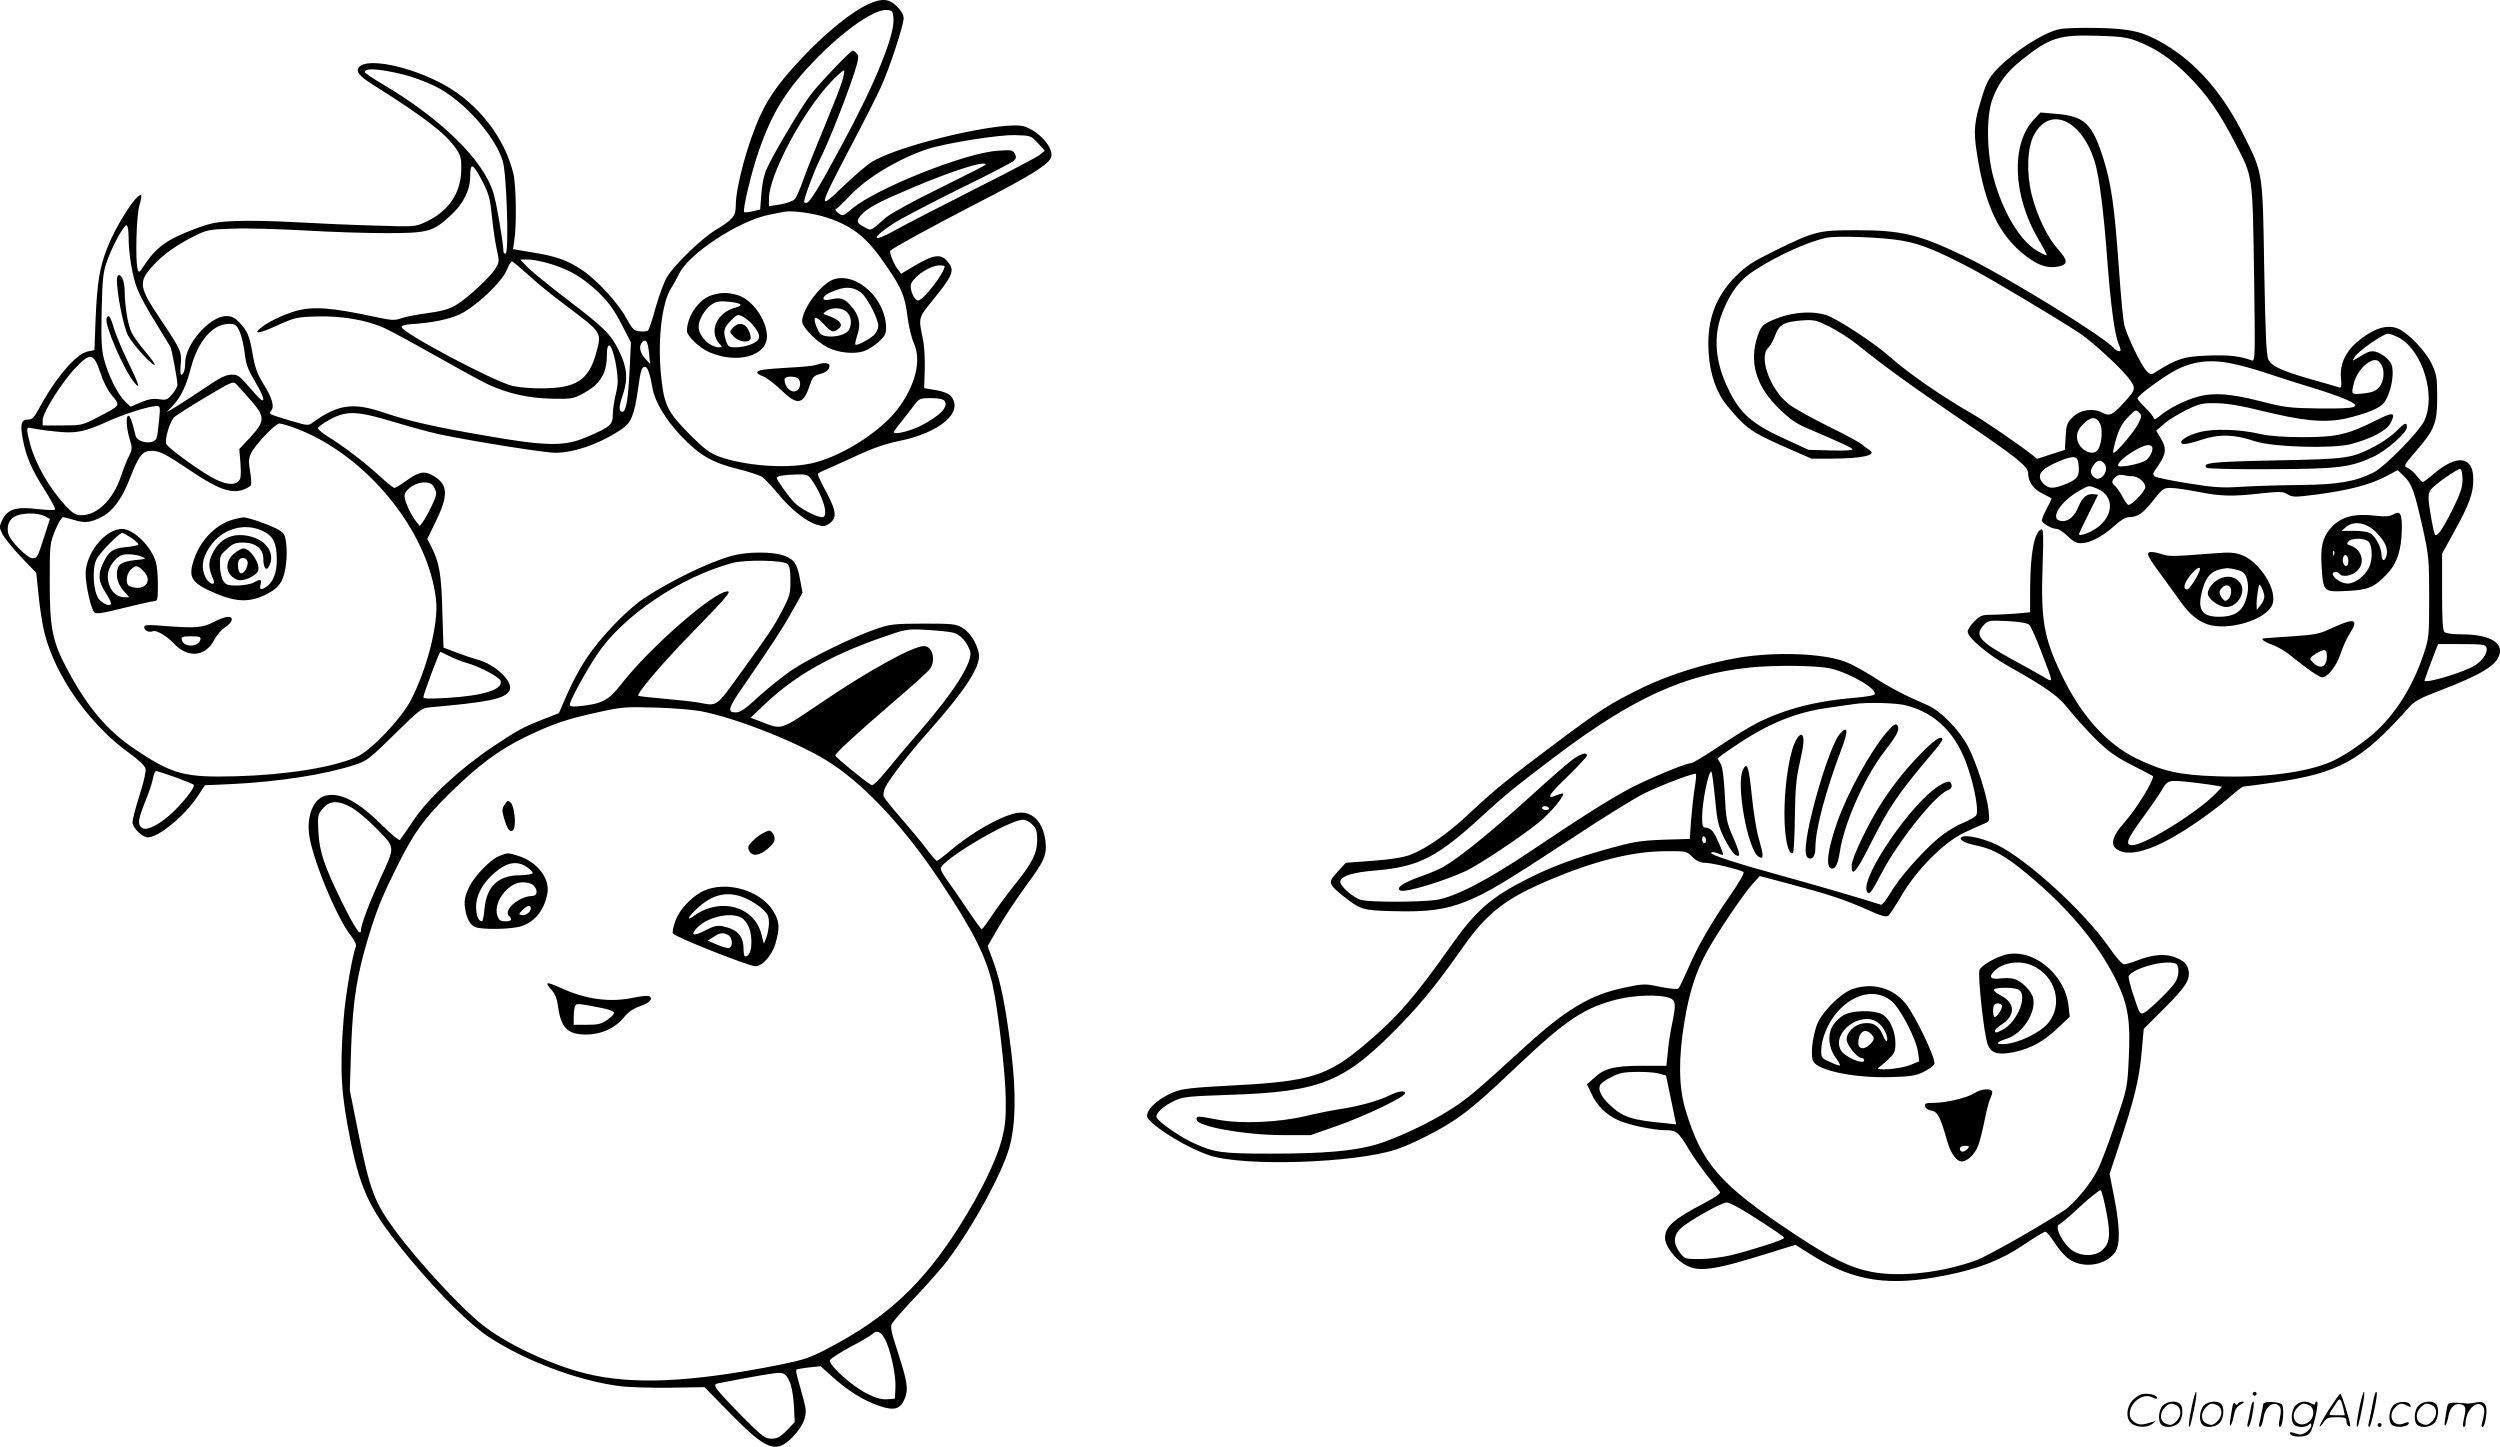 <svg version="1.0" xmlns="http://www.w3.org/2000/svg"
  viewBox="0 0 1280.548 741.053"
 preserveAspectRatio="xMidYMid meet">
<g transform="translate(-0.131,740.92) scale(0.1,-0.1)"
fill="#000000" stroke="none">
<path d="M4445 7386 c-78 -36 -201 -134 -316 -253 -123 -128 -187 -213 -233
-315 -65 -140 -126 -366 -126 -463 0 -53 -14 -70 -105 -125 -71 -43 -213 -181
-248 -241 -14 -24 -40 -93 -57 -154 -16 -60 -34 -113 -39 -118 -5 -5 -24 -7
-42 -5 -30 3 -38 10 -69 67 -43 79 -152 197 -227 247 -75 50 -133 71 -253 90
l-101 17 7 46 c12 77 9 282 -5 341 -45 184 -179 357 -353 454 -172 95 -396
142 -438 91 -18 -22 1 -46 80 -95 253 -160 361 -242 415 -319 26 -38 30 -51
29 -109 -1 -122 -65 -216 -183 -270 -54 -25 -55 -25 -265 -18 -116 3 -296 11
-401 17 -104 6 -242 9 -305 6 -101 -4 -127 -9 -215 -42 -138 -52 -195 -93
-257 -188 -24 -36 -26 -37 -32 -15 -12 47 -6 274 9 323 8 27 12 51 10 54 -19
18 -130 -154 -174 -269 -40 -102 -52 -178 -60 -365 l-6 -159 -34 -7 c-61 -12
-168 -139 -253 -298 -22 -41 -33 -51 -53 -51 -34 0 -41 -21 -28 -94 16 -91 46
-162 113 -266 33 -52 57 -97 53 -101 -5 -4 -46 -2 -93 3 -106 13 -150 -1 -177
-56 -16 -34 -16 -38 0 -71 9 -19 52 -72 95 -118 l79 -82 12 -116 c6 -64 20
-152 31 -195 56 -220 231 -467 433 -612 47 -34 80 -65 84 -80 3 -14 -9 -68
-31 -136 -20 -63 -36 -125 -36 -139 0 -27 50 -77 78 -77 56 0 188 109 256 211
l37 56 137 6 c243 12 481 49 632 99 60 19 76 32 202 156 127 125 140 135 180
138 307 27 386 44 409 86 23 43 -72 135 -166 159 -22 6 -70 22 -106 36 l-66
25 -6 187 c-5 191 -15 249 -58 333 l-19 37 45 92 c63 130 61 185 -9 228 -48
30 -75 26 -139 -19 -30 -22 -60 -40 -65 -40 -6 0 -42 29 -81 65 -73 67 -182
150 -263 200 -27 17 -48 35 -48 41 0 6 28 26 62 45 87 46 138 44 333 -15 83
-25 184 -52 225 -61 176 -37 540 -95 596 -95 98 0 235 49 341 122 48 32 64 74
83 208 13 95 18 110 35 110 14 0 26 -36 39 -111 12 -68 66 -158 146 -243 94
-99 160 -137 294 -170 53 -13 107 -31 120 -39 13 -9 52 -50 86 -91 65 -79 143
-140 200 -156 29 -8 39 -7 60 8 39 29 36 60 -14 157 -26 47 -46 90 -46 95 0 4
15 13 33 20 17 7 88 39 157 71 90 42 153 64 225 79 210 42 334 148 268 229
-12 14 -38 25 -78 32 l-60 10 3 93 c2 50 -2 119 -8 151 -25 123 -28 111 59
219 87 108 100 136 76 172 -37 56 -73 55 -179 -8 l-69 -41 -18 24 c-19 24 -44
87 -37 94 16 16 208 121 438 240 286 147 377 204 386 241 12 48 -64 133 -140
156 -100 30 -621 -90 -774 -179 -24 -13 -91 -70 -149 -126 -134 -129 -133
-121 32 194 69 130 140 271 159 313 43 94 116 316 116 352 0 16 -12 38 -34 60
-41 41 -78 44 -151 10z m133 -73 c6 -86 -98 -341 -268 -653 -109 -204 -162
-290 -177 -290 -7 0 -13 2 -13 4 0 21 50 157 80 216 45 89 136 320 176 442 23
72 26 89 15 102 -8 9 -17 16 -21 16 -12 0 -164 -159 -214 -223 -49 -63 -195
-309 -229 -386 -12 -27 -23 -79 -26 -126 l-6 -79 -38 -9 c-21 -5 -41 -7 -44
-4 -9 10 37 204 74 310 70 203 144 321 301 481 144 146 295 250 357 244 28 -3
30 -6 33 -45z m-2513 -285 c44 -10 117 -37 162 -59 141 -67 307 -250 349 -383
21 -64 33 -476 15 -476 -6 0 -11 4 -11 10 0 43 -35 248 -51 300 -52 170 -266
379 -566 557 -51 30 -93 58 -93 63 0 22 73 18 195 -12z m2250 -35 c-8 -28 -51
-136 -94 -241 -44 -105 -92 -226 -107 -269 -15 -43 -34 -86 -43 -95 -9 -9 -42
-21 -73 -26 l-58 -9 0 39 c0 120 174 447 320 600 33 34 62 60 65 57 3 -3 -2
-28 -10 -56z m1003 -317 l35 -39 -26 -21 c-15 -12 -169 -93 -344 -181 -174
-88 -350 -179 -391 -202 -127 -72 -136 -48 -12 33 36 23 185 101 332 174 148
72 275 138 283 146 12 12 13 20 4 36 -10 19 -18 20 -88 15 -166 -11 -620 -192
-744 -296 -48 -40 -49 -40 -72 -23 -13 10 -18 19 -12 21 7 2 39 33 72 68 85
91 248 189 395 238 94 31 367 75 453 72 78 -2 79 -3 115 -41z m-268 -110 c0
-3 -105 -56 -234 -120 -139 -68 -252 -130 -278 -152 -80 -71 -73 -67 -106 -50
-45 23 -47 34 -16 68 34 35 93 66 264 138 209 88 370 138 370 116z m-2577 -87
c33 -64 39 -88 48 -179 6 -58 17 -134 25 -169 13 -60 13 -65 -6 -96 -28 -46
-146 -155 -204 -189 -36 -21 -72 -31 -146 -41 -53 -7 -114 -19 -134 -26 -32
-12 -48 -11 -124 5 -236 51 -330 58 -423 30 -62 -19 -133 -53 -169 -82 -46
-37 -13 -33 81 10 88 40 101 43 195 46 133 5 267 -18 360 -62 39 -18 159 -84
267 -145 108 -61 224 -125 259 -141 101 -47 209 -71 328 -73 96 -2 109 0 155
25 90 47 125 104 125 199 0 93 34 43 50 -73 8 -56 7 -83 -5 -130 -8 -33 -15
-80 -15 -104 0 -51 -12 -62 -140 -116 -109 -46 -202 -45 -520 11 -256 44 -386
74 -507 115 -163 56 -239 45 -371 -50 -21 -16 -28 -15 -115 11 -112 34 -111
33 -96 51 17 21 4 66 -40 136 -31 50 -43 82 -55 150 -17 99 -26 120 -69 166
-24 25 -39 32 -67 32 -84 0 -210 -144 -210 -239 0 -35 -9 -61 -20 -61 -5 0 -6
24 -3 53 6 63 2 73 -101 227 -112 166 -117 193 -46 273 52 58 117 106 209 153
72 36 78 38 203 42 71 3 235 -2 366 -9 130 -8 320 -14 422 -14 214 0 240 7
331 92 65 60 99 129 99 201 0 72 15 65 63 -29z m1766 -185 c137 -46 207 -104
310 -258 72 -106 88 -146 101 -251 6 -49 21 -109 32 -133 41 -88 8 -220 -85
-341 -90 -117 -294 -245 -443 -276 -131 -28 -342 -11 -471 36 -47 18 -75 39
-149 113 -111 112 -130 149 -145 286 -21 187 1 386 50 463 11 17 29 50 40 72
47 103 306 273 461 304 30 6 64 13 75 15 40 9 151 -6 224 -30z m-3579 -99 c0
-88 20 -206 46 -269 13 -33 55 -110 93 -170 37 -61 71 -116 75 -123 7 -13 36
-167 36 -195 0 -9 -12 -31 -27 -48 -24 -29 -30 -31 -66 -26 -30 5 -54 1 -93
-15 l-54 -23 -29 28 c-37 36 -86 134 -107 216 -13 50 -15 100 -12 249 4 161 7
195 27 251 29 82 89 192 102 185 5 -4 9 -30 9 -60z m2156 -136 c93 -29 148
-58 216 -116 75 -64 112 -112 160 -208 l41 -80 -7 -147 c-7 -142 -18 -208 -36
-208 -20 0 -20 24 1 85 28 83 23 143 -20 229 -41 84 -77 119 -267 263 -87 67
-177 140 -199 162 l-39 41 41 0 c22 0 72 -10 109 -21z m-112 -55 c39 -37 125
-107 191 -156 191 -144 189 -140 161 -243 -38 -143 -102 -185 -282 -185 -51 0
-116 5 -146 12 -93 21 -574 276 -570 303 1 6 19 11 39 13 117 7 202 25 259 51
81 38 215 164 241 227 10 24 22 44 27 44 4 0 40 -30 80 -66z m2136 42 c0 -34
-110 -176 -136 -176 -21 0 -47 65 -35 88 23 43 98 91 144 92 15 0 27 -2 27 -4z
m-3610 -338 c10 -24 21 -73 25 -110 6 -55 16 -81 51 -140 57 -95 59 -131 4
-68 -88 101 -87 100 -124 100 -28 0 -60 -16 -143 -73 -60 -40 -126 -83 -148
-96 l-40 -23 32 34 c42 45 67 97 93 196 36 135 112 222 192 222 36 0 40 -3 58
-42z m2096 -109 l5 -54 -25 28 c-28 30 -34 65 -14 85 18 18 28 1 34 -59z
m-2811 -98 c16 -49 39 -94 62 -120 42 -50 43 -48 -79 -111 -75 -39 -81 -40
-178 -40 l-100 0 0 28 c0 38 101 198 169 268 75 79 92 75 126 -25z m769 -140
c76 -86 76 -108 0 -191 l-57 -61 6 -74 c4 -59 2 -78 -9 -90 -26 -25 -75 -17
-145 23 -85 50 -218 149 -226 167 -9 25 19 117 41 138 12 10 84 56 161 102
131 78 141 83 156 67 9 -9 42 -46 73 -81z m3555 -5 c24 -29 -24 -79 -126 -130
-53 -26 -133 -45 -133 -30 0 4 17 28 38 53 20 25 50 63 65 84 27 35 31 37 86
37 39 0 63 -5 70 -14z m-4023 -101 c-4 -42 -9 -82 -13 -90 -13 -35 -96 -25
-107 12 -2 10 -10 37 -16 61 -6 23 -15 42 -20 42 -15 0 -12 -60 5 -118 15 -48
14 -54 -3 -89 -11 -21 -29 -67 -41 -103 -40 -120 -121 -200 -204 -200 -28 0
-42 9 -79 48 -84 90 -156 216 -183 319 -20 78 -20 87 8 79 12 -3 63 -11 113
-16 109 -13 154 -5 269 47 87 40 216 81 254 82 24 1 24 0 17 -74z m701 -40
c361 -136 680 -526 718 -880 13 -117 -45 -349 -128 -510 -50 -97 -204 -259
-277 -292 -119 -54 -362 -93 -620 -100 -264 -7 -325 9 -518 139 -143 96 -242
214 -347 410 -75 141 -89 209 -89 443 0 197 1 201 28 268 16 37 33 67 40 67 6
0 33 -7 60 -15 52 -16 80 -13 137 16 58 29 105 93 145 196 46 119 65 143 110
143 43 0 71 -14 209 -107 129 -87 197 -112 257 -94 21 7 42 19 45 26 3 8 0 41
-5 72 -8 46 -7 64 5 90 20 43 125 153 145 153 10 0 48 -11 85 -25z m2642 -264
c59 -83 90 -191 54 -191 -30 0 -117 46 -144 76 -34 37 -89 115 -89 125 0 10
33 16 102 18 52 1 58 -1 77 -28z m-1931 -44 c12 -25 11 -34 -16 -90 -16 -34
-37 -71 -45 -82 l-16 -20 -16 20 c-34 43 -66 118 -61 140 8 33 64 66 106 63
27 -2 38 -9 48 -31z m-1999 -141 l28 -15 -25 -78 c-39 -122 -40 -123 -64 -123
-27 0 -115 89 -124 125 -10 38 3 73 34 89 35 19 115 20 151 2z m2073 -717 c23
-12 64 -28 92 -36 66 -19 163 -71 171 -90 17 -45 -87 -78 -279 -89 -83 -5
-116 -4 -116 4 0 15 81 232 87 232 2 0 22 -9 45 -21z m-1405 -620 c48 -18 91
-35 96 -39 10 -9 -38 -74 -103 -138 -64 -62 -135 -100 -159 -85 -26 17 -24 40
12 131 20 48 39 104 42 125 4 20 11 37 16 37 4 0 48 -14 96 -31z M4274 5979
c-64 -19 -164 -151 -164 -216 0 -30 73 -104 130 -133 54 -28 136 -36 185 -20
21 7 55 28 76 47 32 29 39 42 39 72 0 147 -148 286 -266 250z m136 -67 c31
-22 90 -135 90 -172 0 -15 -10 -36 -22 -47 -28 -25 -88 -56 -95 -49 -3 3 2 25
10 50 20 57 8 104 -36 152 -33 36 -50 41 -104 29 -48 -11 -44 17 5 38 70 30
107 30 152 -1z m-70 -102 c22 -22 26 -60 10 -90 -13 -24 -70 -40 -115 -33 -28
4 -36 12 -50 45 -23 57 -8 65 34 19 42 -45 48 -47 76 -27 30 22 9 48 -60 71
-20 6 -20 7 -1 21 29 21 82 18 106 -6z M3650 5898 c-67 -18 -130 -108 -130
-184 0 -26 67 -90 117 -110 143 -60 293 -18 293 83 -1 85 -79 193 -155 212
-51 13 -77 13 -125 -1z m143 -48 c5 -4 -4 -11 -20 -15 -99 -24 -144 -123 -86
-187 15 -16 15 -18 -1 -18 -49 0 -106 57 -106 105 0 49 50 117 95 128 25 7
107 -2 118 -13z m71 -113 c38 -49 34 -72 -14 -91 -22 -9 -58 -16 -79 -16 -35
0 -40 3 -50 31 -17 50 -13 69 24 106 33 33 35 34 64 19 16 -9 41 -31 55 -49z
M3755 5730 c-18 -20 -18 -21 5 -45 26 -28 77 -34 86 -11 3 8 -2 28 -11 45 -18
37 -53 41 -80 11z M4185 5541 c-11 -5 -76 -12 -145 -15 -132 -8 -160 -12 -160
-26 0 -4 14 -13 31 -19 16 -6 59 -38 94 -72 82 -79 111 -73 145 29 13 39 20
47 50 55 35 9 50 22 50 45 0 13 -34 15 -65 3z m-101 -67 c20 -8 21 -48 2 -63
-26 -22 -66 12 -66 55 0 14 35 19 64 8z M600 5975 c0 -68 33 -235 55 -280 23
-47 129 -164 139 -154 3 2 -19 33 -49 68 -30 35 -62 80 -70 98 -19 39 -34 133
-35 206 0 50 -13 87 -30 87 -6 0 -10 -11 -10 -25z M547 5778 c-11 -33 90 -266
142 -328 34 -42 24 -7 -35 112 -30 62 -62 139 -71 171 -16 56 -27 70 -36 45z
M1203 4750 c-88 -21 -169 -99 -205 -198 -36 -100 -20 -128 107 -182 108 -46
178 -47 260 -5 44 22 63 40 79 69 22 44 32 132 22 201 -7 42 -11 47 -54 69
-48 24 -147 57 -166 55 -6 -1 -25 -4 -43 -9z m147 -62 c52 -26 69 -61 69 -146
1 -62 -18 -113 -50 -136 -32 -22 -40 -20 -33 9 7 28 0 30 -36 10 -14 -8 -51
-14 -82 -15 -50 0 -60 3 -73 24 -9 13 -17 48 -17 77 -1 48 1 55 35 85 31 29
44 34 85 34 62 0 102 -32 102 -82 0 -47 15 -67 29 -40 33 61 -8 130 -90 152
-90 25 -161 -6 -200 -87 -22 -46 -21 -72 6 -135 13 -32 -23 -21 -40 12 -25 49
-19 99 20 157 63 95 180 128 275 81z M1198 4572 c-50 -45 -40 -110 20 -133 27
-10 95 19 105 46 14 34 -39 115 -75 115 -10 0 -32 -13 -50 -28z m72 -45 c0
-30 -24 -62 -38 -53 -13 8 -16 58 -5 69 16 17 43 6 43 -16z M565 4681 c-71
-42 -125 -135 -125 -211 0 -58 27 -179 44 -197 9 -10 40 -6 150 22 77 19 148
35 158 35 16 0 18 9 18 83 0 45 -4 97 -10 116 -23 81 -115 171 -174 171 -17 0
-45 -8 -61 -19z m108 -26 c20 -14 37 -29 37 -34 0 -5 -27 -11 -61 -14 -69 -6
-89 -20 -119 -81 -28 -58 -25 -94 10 -149 17 -26 30 -52 30 -58 0 -20 -43 -4
-63 23 -28 38 -35 152 -12 201 16 34 117 137 133 137 4 0 24 -11 45 -25z m54
-97 c27 -11 25 -12 -36 -18 -71 -8 -91 -24 -91 -73 0 -32 13 -62 43 -94 l20
-23 -24 0 c-36 0 -66 25 -79 65 -15 46 -5 87 30 125 22 24 36 30 68 30 23 0
53 -5 69 -12z m8 -73 c54 -53 6 -108 -69 -79 -23 9 -20 60 4 84 26 26 36 25
65 -5z M1095 4223 c-56 -30 -93 -32 -252 -20 -87 7 -103 6 -103 -6 0 -18 24
-29 45 -21 17 7 70 -24 105 -61 73 -79 163 -71 209 17 12 24 37 52 54 63 18
11 33 28 35 38 5 25 -33 21 -93 -10z m-67 -89 c-8 -42 -88 -42 -96 -1 -3 14 5
17 48 17 42 0 51 -3 48 -16z M10551 7260 c-85 -18 -242 -120 -328 -213 -31
-33 -48 -65 -66 -123 -43 -136 -48 -181 -31 -291 41 -277 115 -432 256 -538
63 -47 107 -61 162 -51 51 10 51 30 -1 88 -55 62 -107 170 -135 280 -28 113
-23 244 13 308 83 152 250 72 313 -150 21 -75 43 -247 61 -490 18 -238 38
-385 59 -435 12 -28 12 -35 2 -35 -8 0 -19 7 -26 15 -48 58 -552 368 -765 471
-235 113 -322 134 -556 134 -194 0 -210 -4 -419 -106 -111 -55 -145 -77 -197
-129 -106 -107 -150 -227 -140 -390 6 -110 41 -210 95 -274 98 -117 121 -133
279 -204 l153 -67 107 0 c156 1 231 18 190 44 -10 6 -28 19 -40 30 -12 10 -89
52 -172 92 -82 41 -172 91 -200 112 -95 72 -158 244 -106 290 10 10 26 38 35
63 20 56 45 70 138 77 61 4 72 2 140 -32 40 -20 105 -61 143 -92 132 -107 290
-221 538 -389 283 -192 337 -235 337 -271 0 -43 27 -81 75 -104 25 -12 45 -23
45 -25 0 -2 -11 -25 -25 -51 -14 -26 -25 -53 -25 -60 0 -15 50 -44 77 -44 9 0
34 -17 55 -37 29 -28 46 -37 71 -36 46 1 112 37 169 89 29 27 57 44 72 44 46
0 73 18 125 84 48 61 54 66 90 66 22 0 85 -9 141 -20 117 -23 173 -25 323 -8
96 10 112 10 136 -5 26 -15 37 -15 147 -1 165 22 266 48 348 89 l69 36 33 -32
c40 -39 53 -77 96 -269 30 -137 32 -157 32 -350 0 -198 -1 -208 -28 -290 -56
-169 -148 -314 -260 -411 -67 -57 -153 -114 -211 -140 -127 -56 -345 -85 -589
-76 -192 6 -278 26 -413 92 -155 77 -283 220 -385 434 -88 185 -104 277 -94
554 5 151 4 188 -6 185 -37 -12 -57 -122 -58 -304 l0 -121 -77 -7 c-42 -3 -98
-6 -126 -6 -42 0 -53 -4 -83 -34 -19 -19 -34 -42 -34 -52 0 -31 101 -116 210
-178 198 -111 256 -153 311 -224 29 -37 89 -103 133 -147 65 -64 102 -91 186
-134 58 -30 107 -55 108 -57 13 -10 -83 -169 -144 -236 -70 -79 -78 -126 -23
-148 69 -29 200 18 372 134 62 41 143 102 181 135 38 34 73 61 77 61 5 0 72 9
151 20 345 50 453 110 707 395 20 22 61 44 142 74 222 85 299 132 314 191 15
62 -60 100 -197 100 -44 0 -79 5 -86 12 -9 9 -12 69 -12 206 l0 195 64 116
c76 138 96 193 96 266 0 119 -85 129 -205 25 -25 -22 -50 -40 -54 -40 -4 0
-17 14 -30 31 -12 16 -33 35 -46 41 -23 10 -23 11 42 87 95 110 108 142 108
276 0 99 -3 116 -27 168 -31 67 -121 161 -174 183 -57 24 -129 0 -211 -70 -59
-51 -87 -113 -81 -182 4 -45 2 -54 -10 -49 -8 3 -70 21 -138 40 -154 44 -207
68 -224 103 -10 20 -15 134 -21 462 -8 503 -6 489 -104 685 -108 217 -241 369
-406 468 -109 64 -173 80 -344 83 -82 2 -170 -1 -194 -6z m393 -60 c101 -39
177 -90 266 -179 97 -98 160 -188 241 -346 91 -175 88 -156 96 -669 6 -430 6
-449 -12 -443 -57 22 -117 29 -223 25 -122 -4 -162 -17 -260 -79 -32 -21 -33
-21 -53 -3 -27 25 -106 187 -118 244 -5 25 -17 151 -26 280 -23 321 -38 431
-79 564 -57 182 -97 220 -242 232 l-81 7 -32 -34 c-121 -126 -111 -394 24
-620 24 -40 42 -75 40 -77 -2 -3 -25 8 -50 23 -87 51 -176 200 -223 375 -35
130 -37 316 -5 402 31 83 74 140 151 201 143 114 189 129 387 123 115 -3 151
-8 199 -26z m-1197 -1024 c95 -17 180 -52 353 -143 104 -55 419 -243 550 -328
58 -37 206 -172 249 -226 46 -59 46 -62 -22 -136 -56 -61 -70 -67 -109 -47
-47 25 -113 14 -151 -25 -28 -27 -32 -39 -35 -98 l-4 -68 -71 -23 -71 -23 -25
20 c-69 54 -247 176 -305 209 -159 91 -332 211 -426 295 -80 71 -272 196 -326
213 -85 25 -201 11 -293 -36 -33 -16 -42 -29 -57 -72 -45 -136 -8 -259 115
-377 52 -50 86 -74 145 -98 180 -77 225 -98 226 -106 0 -5 -51 -7 -112 -5
l-113 3 -130 60 c-158 72 -220 127 -278 245 -72 145 -82 278 -32 402 42 104
88 164 163 212 117 76 271 146 367 167 56 12 294 3 392 -15z m2548 -500 c118
-70 185 -298 123 -424 -27 -56 -201 -233 -257 -262 -95 -48 -184 -63 -376 -65
-99 -1 -234 -5 -300 -9 -104 -7 -141 -4 -279 18 -88 14 -164 30 -170 36 -7 7
-7 16 2 28 60 83 65 110 30 168 l-22 37 40 35 c21 19 73 51 114 71 68 33 82
36 155 35 55 -1 126 -13 227 -38 215 -53 321 -63 428 -42 47 10 111 29 142 43
47 21 61 33 77 67 25 52 36 133 22 168 -12 31 -65 68 -96 68 -19 0 -30 -5 -84
-38 -21 -13 -21 -12 -9 9 18 29 146 119 171 119 11 0 39 -11 62 -24z m-95
-137 c18 -32 11 -86 -12 -113 -18 -20 -36 -27 -80 -32 -65 -7 -65 -6 -48 58
18 64 82 124 118 111 7 -3 17 -14 22 -24z m-735 1 c44 -10 121 -33 170 -50 50
-17 142 -46 205 -65 63 -19 142 -46 174 -60 93 -41 67 -50 -132 -48 -155 2
-177 5 -306 38 -165 42 -252 45 -341 15 -65 -22 -137 -61 -174 -94 -20 -17
-25 -18 -29 -6 -3 8 -22 32 -43 52 -22 21 -39 41 -39 47 0 14 137 114 197 145
100 50 190 57 318 26z m-509 -297 c-19 -42 -121 -161 -130 -153 -3 3 4 36 15
73 14 48 31 79 60 109 37 39 41 41 56 25 15 -15 15 -19 -1 -54z m-198 -3 c14
-27 10 -97 -8 -130 -26 -48 -110 -1 -110 62 0 23 9 42 32 65 38 39 66 40 86 3z
m266 -119 c10 -16 -12 -59 -35 -72 -38 -20 -139 -38 -139 -24 0 16 37 49 90
79 47 27 75 32 84 17z m-376 -90 c6 -60 -4 -75 -60 -99 -66 -27 -92 -28 -118
-2 -42 42 -19 76 77 116 77 32 97 29 101 -15z m132 4 c30 -36 -22 -102 -54
-69 -20 19 -20 34 0 62 18 26 36 28 54 7z m1835 -83 c-1 -41 -11 -71 -52 -154
-28 -57 -60 -112 -71 -121 -19 -18 -20 -16 -36 70 -19 106 -20 134 -3 155 21
27 139 109 151 105 6 -2 11 -27 11 -55z m-1692 18 c29 0 67 -31 67 -55 0 -23
-75 -100 -89 -91 -6 4 -20 24 -30 45 -11 20 -27 43 -35 50 -20 17 -20 26 0 46
10 10 25 14 38 11 12 -3 33 -6 49 -6z m-179 -64 c94 -39 84 -151 -18 -211 -38
-22 -76 -33 -76 -21 0 2 22 48 49 102 l49 99 -25 3 c-30 4 -57 -18 -74 -61
-19 -49 -49 -77 -81 -77 -78 0 -17 103 97 163 37 20 38 20 79 3z m-348 -698
c8 -8 35 -68 60 -134 66 -174 66 -163 8 -129 -27 16 -96 54 -153 85 -172 94
-198 125 -148 178 21 23 26 24 120 20 68 -4 103 -10 113 -20z m2341 -115 c9
-23 -16 -63 -55 -90 -55 -36 -262 -99 -262 -79 0 3 27 76 59 159 l11 27 120 0
c103 0 122 -2 127 -17z m-1492 -693 c50 -6 101 -13 114 -16 l24 -5 -29 -31
c-92 -97 -367 -268 -431 -268 -38 0 -28 29 50 135 40 55 84 118 97 140 37 62
32 61 175 45z M12178 5259 c-150 -76 -207 -89 -380 -89 -102 0 -175 6 -218 16
-108 25 -242 29 -315 9 -67 -18 -111 -50 -83 -60 8 -3 50 6 94 21 92 31 168
29 276 -7 89 -30 393 -39 489 -15 102 26 185 69 204 106 30 57 16 61 -67 19z
M12275 5200 c-21 -21 -68 -55 -104 -74 -126 -66 -142 -68 -514 -75 -326 -7
-379 -12 -353 -38 4 -5 150 -8 324 -7 350 1 412 9 529 63 70 33 173 124 173
152 0 28 -12 23 -55 -21z M12260 4774 c-18 -10 -41 -12 -85 -7 -120 14 -186
-5 -238 -66 -40 -48 -50 -94 -44 -192 8 -132 9 -132 125 -127 112 5 143 17
208 85 53 54 76 124 78 230 1 83 -8 98 -44 77z m-90 -89 c46 -45 65 -85 56
-120 -8 -33 -26 -32 -26 1 0 35 -28 91 -54 109 -13 10 -45 15 -86 15 l-65 0
25 21 c40 32 102 21 150 -26z m-36 -51 c20 -20 21 -95 1 -133 -22 -44 -72 -81
-109 -81 -31 0 -76 30 -76 50 0 13 27 13 35 0 12 -19 65 -11 90 15 44 43 24
111 -37 131 -15 4 -17 9 -7 20 16 19 84 18 103 -2z m-177 -66 c-3 -8 -6 -5 -6
6 -1 11 2 17 5 13 3 -3 4 -12 1 -19z m73 -34 c0 -26 -17 -33 -26 -9 -8 20 3
48 16 40 5 -3 10 -17 10 -31z M11010 4580 c-15 -9 -5 -26 79 -140 22 -30 59
-81 81 -112 44 -63 88 -99 139 -117 105 -35 300 23 331 100 30 71 -61 218
-155 255 -35 13 -62 15 -127 10 -236 -18 -246 -19 -291 -3 -25 8 -50 11 -57 7z
m260 -85 c0 -20 -53 -105 -65 -105 -24 0 -17 33 16 73 27 33 49 47 49 32z
m192 -5 c29 -8 39 -18 48 -45 6 -19 8 -50 4 -72 -16 -89 -56 -123 -147 -123
-91 0 -114 40 -82 146 21 71 52 96 125 103 8 0 32 -4 52 -9z m138 -136 c0 -12
-9 -32 -20 -45 l-19 -24 -1 30 c0 17 3 47 7 69 6 38 6 38 19 15 7 -13 13 -34
14 -45z M11374 4446 c-35 -15 -64 -51 -64 -77 0 -27 57 -69 94 -69 62 0 107
83 69 127 -24 29 -61 36 -99 19z m56 -65 c0 -16 -7 -35 -16 -42 -14 -11 -18
-10 -30 6 -17 23 -18 37 -2 53 23 23 48 14 48 -17z M3745 4561 c-121 -35 -315
-130 -444 -216 -87 -57 -224 -200 -295 -307 -31 -46 -76 -129 -99 -183 l-43
-99 -80 -31 c-107 -42 -131 -56 -259 -141 -165 -110 -331 -264 -406 -377 -34
-50 -65 -96 -69 -100 -4 -5 -43 27 -86 70 -123 123 -214 173 -290 158 -62 -11
-101 -95 -90 -195 12 -117 142 -434 215 -524 19 -24 29 -46 25 -55 -19 -50
-54 -255 -63 -376 -20 -260 -13 -376 35 -615 56 -272 103 -366 310 -615 150
-180 304 -332 399 -394 188 -123 454 -223 665 -251 47 -7 165 -10 262 -9 l178
3 132 -135 c186 -189 233 -207 318 -122 30 31 53 64 61 91 13 46 14 41 -33
209 -7 23 -10 44 -7 47 2 2 31 7 64 11 l60 6 60 -54 c80 -72 157 -120 237
-148 80 -28 111 -19 134 37 19 46 14 83 -37 241 -32 97 -38 127 -29 142 6 11
62 76 126 143 64 68 137 151 162 185 131 176 275 440 313 573 33 117 36 278
10 495 -28 224 -53 353 -91 457 l-30 81 57 98 c31 54 94 148 139 210 96 129
109 160 100 233 -13 98 -70 154 -146 141 -81 -14 -236 -102 -348 -199 -30 -25
-57 -46 -62 -46 -4 0 -28 27 -53 61 -25 33 -83 103 -129 156 -46 52 -86 103
-90 112 -3 10 0 31 8 47 23 47 123 175 225 290 189 213 266 333 254 396 -10
53 -46 110 -85 132 -32 19 -51 21 -200 21 -154 -1 -170 -3 -245 -29 -116 -40
-335 -147 -429 -210 -44 -30 -120 -91 -169 -135 -68 -64 -94 -81 -117 -81 -45
0 -39 22 36 130 160 233 205 302 254 390 l52 93 -11 59 c-15 87 -29 110 -81
130 -60 23 -195 22 -275 -1z m289 -40 c12 -10 16 -31 16 -87 0 -66 -4 -80 -41
-150 -47 -90 -65 -116 -217 -326 -124 -172 -116 -166 -209 -148 -28 5 -108 14
-179 20 -71 6 -130 13 -133 15 -11 11 131 177 298 347 152 156 179 188 159
188 -69 0 -393 -282 -543 -473 -66 -85 -98 -102 -207 -114 -46 -5 -58 -3 -58
8 0 19 81 168 138 253 132 200 429 401 697 472 66 17 256 14 279 -5z m848
-352 c38 -10 68 -42 88 -93 19 -51 -77 -205 -260 -416 -46 -52 -117 -136 -158
-187 -49 -60 -79 -90 -87 -85 -32 18 -185 143 -185 151 0 12 96 101 297 274
95 81 179 157 188 170 31 45 13 117 -31 117 -57 0 -292 -130 -538 -298 -193
-131 -192 -130 -280 -96 l-70 27 77 73 c149 141 333 246 587 335 134 47 136
47 235 42 55 -3 117 -9 137 -14z m-1289 -403 c189 -37 520 -169 670 -270 177
-117 377 -334 551 -596 170 -255 237 -387 271 -533 27 -117 67 -458 68 -587 1
-101 -3 -142 -21 -210 -28 -105 -105 -265 -212 -435 -188 -299 -372 -472 -673
-630 -96 -51 -124 -60 -250 -86 -456 -91 -759 -105 -1000 -44 -171 43 -388
144 -513 239 -106 79 -333 323 -457 490 -108 147 -131 207 -191 506 l-43 215
7 220 c9 244 30 375 93 580 40 129 69 200 144 350 85 170 136 240 262 365 151
149 257 228 395 295 138 66 206 90 371 126 121 27 141 28 290 24 88 -2 195
-11 238 -19z m-1788 -495 c28 -16 85 -65 129 -110 93 -96 92 -85 15 -253 -55
-121 -99 -237 -99 -264 0 -36 -32 13 -100 150 -90 185 -112 251 -118 356 -4
82 -3 87 23 118 35 42 81 43 150 3z m3485 -86 c20 -21 24 -36 24 -79 -1 -70
-26 -119 -118 -232 -40 -51 -93 -122 -116 -158 -24 -36 -46 -66 -50 -66 -4 0
-35 43 -70 95 -34 52 -80 118 -101 147 -22 28 -39 59 -39 68 0 42 350 250 420
250 15 0 37 -11 50 -25z m-758 -2631 c29 -50 59 -186 56 -251 l-3 -58 -39 -3
c-28 -2 -57 5 -104 29 -76 37 -198 148 -190 171 4 8 51 39 105 68 54 28 105
58 113 66 21 21 41 14 62 -22z m-488 -218 c12 -24 20 -69 24 -125 l4 -86 -41
-43 c-34 -34 -48 -42 -78 -42 -34 0 -46 10 -153 117 -64 65 -122 128 -129 140
-10 20 -9 23 11 27 179 35 289 54 313 53 24 -2 34 -9 49 -41z M2586 3288 c-14
-22 -15 -29 -1 -76 17 -56 32 -72 47 -51 14 21 4 118 -14 136 -15 14 -18 13
-32 -9z M3914 3144 c-17 -8 -44 -28 -59 -44 -23 -24 -25 -31 -16 -49 16 -30
50 -26 94 10 39 32 45 54 25 82 -12 15 -16 15 -44 1z M2562 3026 c-46 -16
-128 -100 -159 -163 -19 -41 -24 -64 -21 -96 7 -60 28 -100 58 -108 39 -11
151 -10 211 1 79 15 137 79 154 172 15 78 -53 164 -151 194 -54 16 -49 16 -92
0z m138 -58 c19 -13 32 -27 29 -32 -2 -5 -33 -9 -69 -10 -108 -2 -166 -58
-177 -171 -3 -36 -9 -65 -12 -65 -19 0 -31 29 -31 75 0 56 31 116 86 166 67
61 121 73 174 37z m34 -94 c24 -24 20 -54 -6 -54 -67 -1 -150 -72 -120 -102
19 -19 14 -28 -18 -28 -24 0 -33 6 -40 26 -26 68 52 174 129 174 23 0 46 -7
55 -16z m-14 -118 c0 -19 -26 -38 -47 -34 -16 3 -16 5 5 26 25 25 42 28 42 8z
M3628 2855 c-68 -22 -144 -96 -168 -165 -12 -33 -16 -58 -10 -64 21 -21 388
-166 420 -166 37 0 86 56 104 118 21 76 20 104 -4 151 -54 106 -217 166 -342
126z m197 -49 c28 -12 65 -37 83 -54 27 -25 32 -37 32 -74 -1 -23 -7 -56 -14
-73 l-12 -30 -12 47 c-36 144 -208 193 -343 98 -47 -34 -34 -6 20 42 79 71
158 85 246 44z m-15 -106 c28 -28 40 -63 40 -119 0 -43 -12 -71 -32 -71 -4 0
-8 15 -8 34 0 72 -29 104 -108 121 -26 5 -45 1 -87 -21 -61 -32 -80 -27 -44
12 57 62 196 87 239 44z m-79 -80 c22 -12 26 -58 6 -66 -8 -3 -35 5 -62 16
l-49 21 30 19 c34 22 48 24 75 10z M2806 2372 c-4 -3 5 -18 19 -32 19 -20 29
-44 35 -88 15 -108 49 -142 144 -142 77 0 149 33 194 89 22 27 47 44 81 56 51
17 72 41 45 52 -8 3 -43 -1 -77 -8 -121 -26 -245 -9 -374 50 -34 16 -64 27
-67 23z m278 -126 c33 -6 61 -17 63 -23 2 -6 -13 -23 -34 -37 -31 -22 -49 -26
-105 -26 l-68 0 0 39 c0 22 3 47 6 55 7 17 9 17 138 -8z M11950 4194 c-67 -32
-87 -36 -205 -44 -71 -5 -136 -9 -142 -10 -28 0 -10 -16 36 -33 27 -9 73 -36
101 -60 81 -66 141 -107 156 -107 28 0 72 56 94 120 12 36 33 82 46 102 49 77
28 84 -86 32z m-30 -148 c0 -58 -40 -69 -79 -22 -11 13 -7 18 21 36 47 28 58
26 58 -14z M8905 4040 c-168 -29 -346 -84 -484 -150 -172 -84 -217 -112 -461
-295 -248 -186 -305 -233 -434 -354 -107 -101 -221 -180 -300 -210 -38 -14
-100 -24 -193 -31 l-138 -10 -42 -46 c-51 -54 -49 -63 29 -125 89 -70 98 -73
259 -77 172 -5 264 8 368 49 108 43 196 96 539 321 166 110 339 217 385 238
101 47 248 102 255 95 3 -2 0 -37 -7 -77 -6 -39 -14 -113 -18 -164 l-6 -92
-136 -4 c-121 -5 -153 -10 -285 -47 -171 -48 -286 -91 -406 -151 -191 -96
-269 -164 -400 -350 -178 -253 -272 -362 -435 -499 -191 -162 -280 -191 -669
-211 -223 -12 -270 -17 -315 -36 -90 -37 -154 -105 -128 -136 48 -57 206 -151
314 -187 174 -58 740 -40 954 30 83 27 223 98 307 155 80 55 149 115 325 282
242 228 333 289 501 332 87 22 214 26 265 9 37 -13 39 -30 16 -139 -8 -39 -18
-102 -21 -141 l-7 -69 -119 0 c-147 0 -196 -12 -248 -59 l-40 -36 24 -50 c29
-62 76 -107 139 -135 54 -24 179 -50 241 -50 53 0 65 -9 116 -95 23 -38 67
-101 98 -140 30 -38 59 -75 63 -81 6 -7 -21 -26 -74 -54 -166 -87 -207 -124
-207 -183 0 -35 43 -97 90 -128 75 -50 142 -42 456 56 l122 38 92 -58 c212
-130 388 -156 675 -99 168 33 289 80 399 155 56 38 108 69 114 69 6 0 27 -24
45 -53 19 -29 48 -65 66 -79 69 -59 192 -46 245 25 28 38 27 126 -3 282 l-24
121 51 154 c76 230 101 332 113 467 l11 122 108 108 c115 115 136 151 117 207
-7 20 -23 34 -55 48 -53 24 -121 20 -202 -12 -28 -11 -59 -20 -68 -20 -11 0
-42 35 -82 93 -124 177 -413 441 -566 517 -65 32 -153 53 -179 44 -28 -11 3
-32 63 -44 103 -21 173 -64 324 -196 186 -164 319 -331 404 -507 56 -118 69
-199 59 -396 -7 -142 -8 -148 -67 -320 -32 -96 -72 -202 -88 -236 -35 -74
-123 -181 -176 -216 -128 -84 -389 -232 -447 -254 -173 -64 -390 -89 -537 -61
-111 21 -207 68 -400 196 -379 251 -473 359 -556 637 -34 114 -36 261 -5 447
25 153 58 254 113 356 53 98 185 293 234 349 l39 43 140 -37 c206 -55 288 -81
403 -132 80 -36 105 -43 116 -34 8 7 38 53 68 104 76 130 215 271 318 320 41
19 88 41 104 47 28 11 29 12 23 68 -7 75 -60 239 -105 327 -45 86 -139 182
-207 212 -123 53 -186 86 -273 142 -52 33 -119 70 -150 81 -114 43 -357 52
-547 20z m473 -55 c106 -25 255 -115 222 -135 -7 -4 -51 -11 -99 -15 -193 -15
-359 -58 -499 -129 -38 -19 -126 -73 -196 -120 -70 -47 -134 -86 -143 -86 -29
0 -241 -89 -333 -140 -118 -66 -225 -134 -480 -305 -230 -155 -393 -239 -490
-255 -80 -12 -331 -13 -384 -1 -44 11 -117 76 -109 98 11 28 66 44 186 54 218
19 313 68 552 289 103 95 166 146 370 300 389 293 655 415 989 450 128 13 346
11 414 -5z m387 -189 c156 -41 260 -147 318 -324 35 -106 54 -218 41 -239 -5
-8 -37 -26 -70 -40 -34 -13 -89 -48 -124 -77 -86 -73 -204 -207 -247 -283 -20
-33 -41 -60 -47 -58 -72 24 -350 105 -496 145 -247 68 -380 111 -374 121 2 5
16 4 30 -1 14 -6 27 -10 30 -10 8 0 -36 103 -52 121 -9 11 -25 19 -36 19 -15
0 -18 8 -18 54 0 79 34 245 48 232 3 -4 11 -65 18 -137 11 -118 16 -138 48
-205 21 -41 46 -79 57 -84 28 -16 25 5 -15 97 -31 71 -34 89 -40 213 -5 91
-12 142 -21 157 -8 12 -15 25 -15 27 0 3 39 32 88 64 170 115 311 173 479 196
59 9 119 17 133 19 60 10 219 6 265 -7z m-1025 -692 c0 -8 -4 -14 -10 -14 -5
0 -10 9 -10 21 0 11 5 17 10 14 6 -3 10 -13 10 -21z m-70 -84 c21 -21 41 -30
63 -30 37 0 188 -37 199 -48 5 -5 -24 -55 -64 -113 -102 -147 -170 -265 -218
-377 -24 -53 -46 -101 -51 -106 -4 -5 -43 -2 -91 8 -81 17 -86 17 -183 -3
-177 -36 -304 -112 -523 -313 -234 -214 -279 -252 -360 -305 -108 -71 -287
-156 -394 -187 -115 -33 -267 -46 -543 -46 -246 0 -285 6 -390 54 -69 31 -180
109 -189 131 -7 21 31 57 92 86 41 20 68 23 276 30 480 16 595 64 886 365 110
114 186 209 316 393 122 174 218 248 440 342 231 98 426 147 591 148 112 1
112 1 143 -29z m2474 -546 c20 -8 21 -55 2 -92 -16 -30 -130 -143 -162 -160
-21 -11 -23 -7 -53 84 -18 52 -29 99 -26 104 25 41 187 84 239 64z m-2644
-564 l35 -10 26 -125 26 -125 -56 6 c-171 16 -215 30 -280 90 -49 43 -69 87
-50 110 14 17 61 43 99 55 36 11 159 10 200 -1z m2291 -711 c23 -119 17 -163
-28 -198 -34 -27 -97 -27 -141 -1 -51 31 -102 128 -72 138 7 3 56 44 108 93
53 49 100 85 104 81 5 -5 18 -55 29 -113z m-1840 -2 c139 -88 189 -122 189
-129 0 -9 -168 -63 -275 -89 -44 -10 -115 -19 -157 -19 -76 0 -77 1 -102 33
-35 46 -34 88 4 124 39 37 209 133 236 133 11 0 59 -24 105 -53z M8062 3523
c-22 -16 -105 -87 -184 -159 -221 -201 -392 -342 -483 -395 -18 -11 -71 -33
-116 -49 -90 -32 -129 -58 -106 -72 24 -13 221 46 337 100 65 30 290 180 374
249 53 43 124 125 125 146 1 4 -15 1 -34 -7 -58 -25 -43 2 60 100 52 51 95 97
95 103 0 18 -25 12 -68 -16z m-127 -253 c3 -5 -3 -10 -14 -10 -12 0 -21 5 -21
10 0 6 6 10 14 10 8 0 18 -4 21 -10z M9665 3658 c-82 -96 -201 -311 -253 -460
-51 -145 -62 -238 -26 -238 18 0 30 26 39 85 21 144 126 381 225 510 65 84 80
112 73 133 -8 20 -20 14 -58 -30z M9426 3651 c-54 -60 -176 -474 -176 -597 0
-23 6 -37 16 -41 20 -8 34 13 34 53 0 95 52 290 134 507 36 94 33 123 -8 78z
M9206 3627 c-44 -66 -75 -308 -61 -471 6 -79 24 -130 41 -114 3 4 8 87 9 185
2 141 7 197 24 270 23 102 26 139 11 148 -5 3 -16 -5 -24 -18z M9859 3568
c-87 -87 -153 -169 -216 -265 -68 -104 -155 -284 -157 -325 -3 -66 24 -37 93
102 100 199 143 262 326 478 25 29 45 57 45 62 0 24 -33 5 -91 -52z M8930
3469 c-39 -72 24 -419 81 -449 25 -14 25 4 -1 95 -12 39 -27 135 -35 214 -15
150 -24 180 -45 140z M9930 3382 c-140 -89 -395 -462 -367 -536 11 -27 22 -13
78 94 83 159 273 397 336 421 15 5 23 16 21 26 -5 26 -21 25 -68 -5z M7118
1798 c-51 -26 -159 -56 -248 -69 -41 -6 -120 -22 -175 -35 -137 -34 -336 -43
-456 -20 -105 20 -109 20 -109 1 0 -35 240 -79 435 -80 l150 0 129 45 c139 48
348 147 354 168 5 18 -36 13 -80 -10z M10263 2516 c-52 -17 -111 -52 -122 -74
-11 -23 23 -338 42 -384 19 -45 53 -54 134 -38 85 18 152 54 223 122 l63 59
-6 53 c-17 170 -192 307 -334 262z m145 -51 c124 -53 165 -204 81 -300 -40
-46 -146 -97 -212 -103 -58 -5 -56 8 4 27 79 25 149 131 135 205 -7 38 -60 92
-102 102 -14 4 -45 4 -70 1 -48 -5 -58 8 -27 39 44 43 126 56 191 29z m-67
-125 c49 -27 -6 -166 -81 -205 -34 -18 -40 -18 -40 -5 0 5 16 20 35 32 71 47
69 110 -5 148 -22 11 -38 25 -35 30 8 13 101 13 126 0z m-86 -80 c7 -11 -23
-60 -36 -60 -10 0 -12 53 -2 63 9 10 31 8 38 -3z M9490 2343 c-64 -23 -161
-122 -184 -188 -23 -68 -31 -156 -17 -182 25 -48 212 -86 392 -81 106 3 131 6
172 26 26 13 51 31 56 40 12 22 -96 248 -147 311 -66 81 -170 109 -272 74z
m198 -60 c45 -34 129 -196 138 -264 l6 -46 -43 -18 c-54 -22 -195 -33 -164
-13 11 7 34 27 52 44 29 28 33 39 33 81 -1 63 -30 127 -69 147 -41 22 -146 21
-191 -2 -19 -9 -45 -33 -58 -52 -31 -46 -26 -114 11 -167 15 -20 25 -39 23
-41 -3 -2 -25 5 -50 17 -44 19 -46 22 -46 60 0 59 35 142 81 195 86 98 198
122 277 59z m-66 -113 c28 -21 53 -72 45 -92 -2 -7 -12 5 -21 28 -21 51 -52
69 -103 61 -44 -7 -83 -46 -83 -82 0 -27 54 -95 76 -95 8 0 14 -5 14 -11 0
-27 -101 16 -120 52 -49 91 108 205 192 139z m-38 -56 c21 -20 20 -30 -4 -54
-29 -29 -60 -26 -60 6 0 55 33 80 64 48z M10115 1810 c-36 -24 -147 -50 -210
-50 -39 0 -46 -3 -43 -17 2 -11 15 -20 33 -23 32 -6 45 -31 80 -155 18 -64 48
-105 75 -105 28 0 67 37 83 79 9 21 23 79 33 127 9 49 23 102 30 117 8 15 12
32 9 37 -10 16 -58 11 -90 -10z m-35 -285 c-7 -8 -19 -15 -26 -15 -8 0 -14 7
-14 15 0 10 10 15 26 15 22 0 25 -2 14 -15z M11226 194 c-10 -47 -15 -88 -12
-91 5 -6 9 7 30 110 7 37 10 67 6 67 -4 0 -15 -39 -24 -86z M11540 270 c0 -5
5 -10 10 -10 6 0 10 5 10 10 0 6 -4 10 -10 10 -5 0 -10 -4 -10 -10z M12086
194 c-10 -47 -15 -88 -12 -91 5 -6 9 7 30 110 7 37 10 67 6 67 -4 0 -15 -39
-24 -86z M12166 269 c-3 -8 -10 -41 -16 -74 -6 -33 -14 -68 -16 -77 -3 -10 -1
-18 3 -18 10 0 46 171 38 178 -2 3 -7 -1 -9 -9z M10929 241 c-38 -38 -41 -101
-7 -125 29 -20 79 -20 104 0 18 14 18 15 1 10 -53 -17 -69 -17 -92 -2 -69 45
21 166 94 126 12 -6 21 -7 21 -1 0 12 -25 21 -62 21 -19 0 -39 -10 -59 -29z
M11930 189 c-28 -45 -49 -83 -47 -85 2 -3 12 7 21 21 14 21 24 25 66 25 43 0
50 -3 50 -19 0 -11 5 -23 10 -26 6 -3 10 -3 10 1 0 20 -44 164 -51 164 -4 0
-30 -37 -59 -81z m75 4 l7 -33 -42 0 c-42 0 -42 0 -28 23 8 12 21 32 29 44 15
25 22 18 34 -34z M11080 210 c-22 -22 -27 -79 -8 -98 19 -19 66 -14 88 8 22
22 27 79 8 98 -19 19 -66 14 -88 -8z m71 0 c25 -14 25 -54 -1 -80 -23 -23 -33
-24 -61 -10 -25 14 -25 54 1 80 23 23 33 24 61 10z M11290 210 c-22 -22 -27
-79 -8 -98 19 -19 66 -14 88 8 22 22 27 79 8 98 -19 19 -66 14 -88 -8z m71 0
c25 -14 25 -54 -1 -80 -23 -23 -33 -24 -61 -10 -25 14 -25 54 1 80 23 23 33
24 61 10z M11436 204 c-3 -16 -8 -47 -11 -69 -8 -51 10 -26 19 27 5 27 15 42
34 53 18 10 22 14 10 15 -9 0 -20 -5 -24 -11 -5 -8 -9 -8 -14 1 -5 8 -10 3
-14 -16z M11537 223 c-2 -4 -7 -26 -11 -48 -4 -22 -9 -48 -12 -57 -3 -10 -1
-18 4 -18 4 0 14 28 20 62 11 58 10 81 -1 61z M11595 220 c-1 -3 -5 -23 -9
-45 -4 -22 -9 -48 -12 -57 -3 -10 -1 -18 4 -18 5 0 13 20 17 45 7 53 44 87 74
68 17 -11 19 -28 8 -80 -4 -18 -3 -33 2 -33 16 0 24 99 11 115 -12 14 -87 18
-95 5z M11760 210 c-22 -22 -27 -79 -8 -98 7 -7 24 -12 38 -12 14 0 31 5 38
12 9 9 12 8 12 -5 0 -9 -12 -24 -26 -34 -21 -13 -32 -15 -55 -6 -16 6 -29 8
-29 3 0 -24 81 -27 102 -2 18 19 50 162 37 162 -5 0 -9 -5 -9 -10 0 -7 -6 -7
-19 0 -30 16 -59 12 -81 -10z m71 0 c29 -16 25 -65 -6 -86 -56 -37 -103 28
-55 76 23 23 33 24 61 10z M12261 211 c-23 -23 -28 -80 -9 -99 19 -19 88 -13
88 9 0 5 -11 4 -24 -2 -54 -25 -89 38 -46 81 23 23 33 24 62 9 16 -9 19 -8 16
3 -8 22 -64 22 -87 -1z M12390 210 c-22 -22 -27 -79 -8 -98 19 -19 66 -14 88
8 22 22 27 79 8 98 -19 19 -66 14 -88 -8z m71 0 c25 -14 25 -54 -1 -80 -23
-23 -33 -24 -61 -10 -25 14 -25 54 1 80 23 23 33 24 61 10z M12536 201 c-3
-14 -8 -44 -11 -66 -8 -51 10 -26 19 27 8 41 35 63 66 53 22 -7 24 -21 11 -77
-5 -22 -5 -38 0 -38 5 0 9 6 9 13 0 68 51 125 85 97 15 -13 15 -35 -1 -92 -3
-10 -1 -18 4 -18 6 0 13 23 17 50 9 63 -5 84 -49 76 -17 -4 -35 -6 -41 -6
-101 8 -104 7 -109 -19z M12180 110 c0 -5 5 -10 10 -10 6 0 10 5 10 10 0 6 -4
10 -10 10 -5 0 -10 -4 -10 -10z"/>
</g>
</svg>
